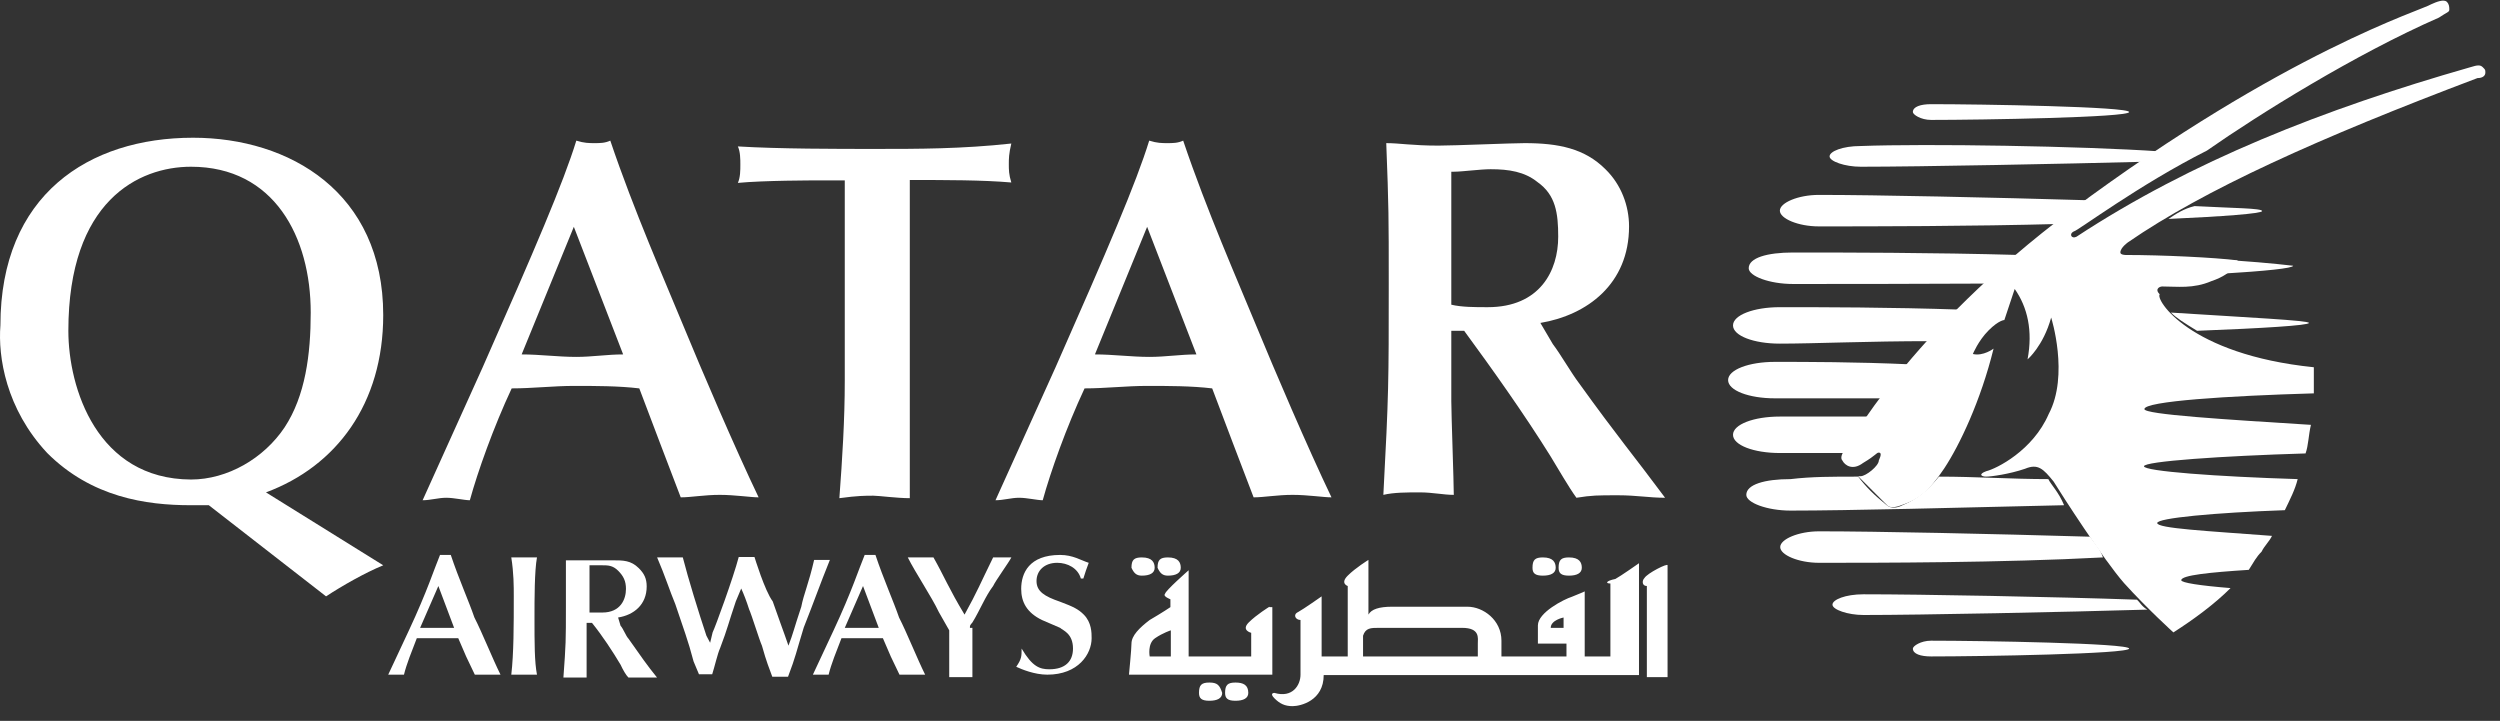 <svg width="163" height="47" viewBox="0 0 163 47" fill="none" xmlns="http://www.w3.org/2000/svg">
<rect x="0" y="0" width="163" height="47" fill="#333333" stroke="none"/>
<path d="M29.608 40.936C29.256 40.936 28.932 40.936 28.581 40.936C28.23 40.936 27.744 40.936 27.392 40.936L28.581 38.208L29.608 40.936ZM30.958 43.988C31.12 43.988 31.471 43.988 31.796 43.988C32.147 43.988 32.471 43.988 32.633 43.988C32.12 42.962 31.444 41.26 30.931 40.261C30.58 39.234 29.905 37.721 29.391 36.182C29.229 36.182 29.229 36.182 29.04 36.182C28.851 36.182 28.878 36.182 28.689 36.182C28.338 37.019 27.852 38.559 26.663 41.098L25.312 43.988C25.475 43.988 25.664 43.988 25.826 43.988C25.988 43.988 26.177 43.988 26.339 43.988C26.501 43.313 26.852 42.449 27.176 41.611C27.69 41.611 28.014 41.611 28.527 41.611C29.04 41.611 29.553 41.611 29.878 41.611L30.391 42.8L30.958 43.988Z" fill="white"/>
<path d="M33.498 38.883C33.498 40.747 33.498 42.611 33.336 43.988C33.498 43.988 33.849 43.988 34.173 43.988C34.525 43.988 34.687 43.988 35.011 43.988C34.849 43.151 34.849 41.962 34.849 40.261C34.849 39.072 34.849 37.208 35.011 36.344C34.66 36.344 34.498 36.344 34.173 36.344C34.011 36.344 33.66 36.344 33.336 36.344C33.498 37.37 33.498 38.208 33.498 38.883Z" fill="white"/>
<path d="M40.3 40.261C41.327 40.099 42.164 39.423 42.164 38.235C42.164 37.721 42.002 37.397 41.651 37.046C41.137 36.533 40.624 36.533 39.949 36.533C39.598 36.533 38.409 36.533 38.085 36.533C37.572 36.533 37.248 36.533 36.897 36.533C36.897 37.884 36.897 38.073 36.897 39.585C36.897 41.8 36.896 41.962 36.734 44.177C36.896 44.177 37.248 44.177 37.572 44.177C37.923 44.177 38.085 44.177 38.247 44.177C38.247 43.826 38.247 42.476 38.247 42.151V40.612H38.598C39.273 41.449 39.949 42.476 40.462 43.34C40.624 43.691 40.813 44.015 40.975 44.177C41.327 44.177 41.489 44.177 41.813 44.177C42.164 44.177 42.488 44.177 42.839 44.177C42.164 43.34 41.813 42.827 40.975 41.638C40.813 41.476 40.624 40.963 40.462 40.801L40.3 40.261ZM38.436 36.857C38.598 36.857 38.949 36.857 39.273 36.857C39.625 36.857 39.949 36.857 40.3 37.208C40.651 37.559 40.813 37.884 40.813 38.397C40.813 39.072 40.462 39.937 39.273 39.937C38.922 39.937 38.76 39.937 38.436 39.937V36.857Z" fill="white"/>
<path d="M46.058 41.449C45.545 39.91 44.87 37.721 44.519 36.344C44.167 36.344 44.005 36.344 43.681 36.344C43.33 36.344 43.006 36.344 42.844 36.344C43.357 37.532 43.681 38.559 44.032 39.396C44.545 40.936 44.87 41.773 45.221 43.124L45.572 43.961C45.734 43.961 45.923 43.961 46.085 43.961C46.247 43.961 46.247 43.961 46.436 43.961C46.599 43.448 46.788 42.611 46.95 42.26C47.463 40.909 47.463 40.72 47.976 39.207L48.327 38.37C48.489 38.721 48.678 39.207 48.84 39.721C49.003 40.072 49.516 41.746 49.678 42.097C49.84 42.611 49.84 42.773 50.353 44.123C50.515 44.123 50.704 44.123 50.866 44.123C51.029 44.123 51.218 44.123 51.38 44.123C51.893 42.773 51.893 42.584 52.406 40.909C53.081 39.207 53.433 38.181 54.108 36.506C53.946 36.506 53.757 36.506 53.595 36.506C53.433 36.506 53.243 36.506 53.081 36.506C52.73 38.046 52.406 38.721 52.244 39.558C51.731 41.098 51.731 41.26 51.407 42.097C51.056 41.071 50.731 40.234 50.38 39.207C49.867 38.532 49.192 36.317 49.192 36.317C49.03 36.317 48.84 36.317 48.678 36.317C48.516 36.317 48.327 36.317 48.165 36.317C47.814 37.667 46.626 40.909 46.463 41.233L46.301 41.908L46.058 41.449Z" fill="white"/>
<path d="M57.295 40.936C56.944 40.936 56.62 40.936 56.269 40.936C55.917 40.936 55.431 40.936 55.08 40.936L56.269 38.208L57.295 40.936ZM58.646 43.988C58.808 43.988 59.159 43.988 59.483 43.988C59.834 43.988 60.158 43.988 60.32 43.988C59.807 42.962 59.132 41.26 58.619 40.261C58.267 39.234 57.592 37.721 57.079 36.182C56.917 36.182 56.917 36.182 56.728 36.182C56.566 36.182 56.566 36.182 56.377 36.182C56.025 37.019 55.539 38.559 54.351 41.098L53 43.988C53.162 43.988 53.351 43.988 53.513 43.988C53.675 43.988 53.864 43.988 54.026 43.988C54.188 43.313 54.54 42.449 54.864 41.611C55.377 41.611 55.701 41.611 56.215 41.611C56.728 41.611 57.241 41.611 57.565 41.611L58.078 42.8L58.646 43.988Z" fill="white"/>
<path d="M63.239 40.936C63.239 40.774 63.239 40.774 63.401 40.585C63.915 39.747 64.239 38.883 64.752 38.208C64.914 37.856 65.778 36.668 65.941 36.344C65.778 36.344 65.778 36.344 65.427 36.344C65.265 36.344 64.914 36.344 64.752 36.344C63.915 38.045 63.726 38.559 62.888 40.072C61.862 38.37 61.538 37.532 60.862 36.344C60.511 36.344 60.187 36.344 60.025 36.344C59.863 36.344 59.512 36.344 59.188 36.344C59.701 37.37 60.727 38.883 61.213 39.909L61.889 41.098C61.889 41.773 61.889 43.313 61.889 44.15C62.051 44.15 62.402 44.15 62.564 44.15C62.915 44.15 63.077 44.15 63.401 44.15C63.401 43.124 63.401 42.449 63.401 41.611V40.936H63.239Z" fill="white"/>
<path d="M66.609 42.286C66.609 42.8 66.609 42.962 66.258 43.475C66.609 43.637 67.446 43.988 68.284 43.988C70.31 43.988 71.174 42.638 71.174 41.611C71.174 41.26 71.174 40.585 70.661 40.071C70.31 39.72 69.986 39.558 69.121 39.234C68.095 38.883 67.581 38.559 67.581 37.883C67.581 37.208 68.095 36.695 68.932 36.695C69.607 36.695 70.283 37.046 70.472 37.721H70.634C70.796 37.208 70.796 37.208 70.985 36.695C70.472 36.533 69.959 36.182 69.121 36.182C67.095 36.182 66.582 37.37 66.582 38.397C66.582 39.234 66.933 39.936 67.933 40.423C68.284 40.585 68.77 40.774 69.121 40.936C69.283 41.098 69.959 41.287 69.959 42.286C69.959 43.124 69.445 43.637 68.419 43.637C67.797 43.637 67.311 43.475 66.609 42.286Z" fill="white"/>
<path d="M4.457 21.568C4.457 13.086 9.049 10.871 12.453 10.871C17.882 10.871 20.259 15.463 20.259 20.379C20.259 23.108 19.908 25.809 18.557 27.862C17.207 29.888 14.83 31.265 12.453 31.265C6.321 31.238 4.457 25.296 4.457 21.568ZM21.259 38.883C22.285 38.208 23.798 37.343 24.986 36.857L17.342 32.103C21.934 30.401 24.986 26.322 24.986 20.541C24.986 12.546 18.882 8.98 12.588 8.98C5.781 8.98 0.027 12.708 0.027 21.217C-0.135 23.243 0.378 26.646 3.079 29.537C5.97 32.427 9.535 32.94 12.426 32.94C12.777 32.94 13.101 32.94 13.614 32.94L21.259 38.883Z" fill="white"/>
<path d="M40.629 23.108C39.602 23.108 38.603 23.27 37.576 23.27C36.388 23.27 35.199 23.108 34.011 23.108L37.414 14.788L40.629 23.108ZM44.383 32.427C45.059 32.427 45.923 32.265 46.922 32.265C47.922 32.265 48.949 32.427 49.462 32.427C47.922 29.213 45.734 24.107 44.545 21.217C43.357 18.327 41.331 13.735 39.791 9.169C39.44 9.332 39.116 9.332 38.765 9.332C38.414 9.332 38.09 9.332 37.576 9.169C36.739 11.898 34.848 16.301 31.471 23.945L27.555 32.616C28.068 32.616 28.581 32.454 29.094 32.454C29.608 32.454 30.283 32.616 30.634 32.616C31.147 30.752 32.174 27.862 33.362 25.323C34.713 25.323 36.091 25.161 37.441 25.161C38.792 25.161 40.331 25.161 41.682 25.323L43.033 28.888L44.383 32.427Z" fill="white"/>
<path d="M59.319 15.463C59.319 14.113 59.319 12.924 59.319 11.736C61.697 11.736 64.074 11.736 65.938 11.898C65.775 11.384 65.775 11.06 65.775 10.709C65.775 10.358 65.775 10.034 65.938 9.358C62.723 9.71 59.833 9.71 57.105 9.71C54.565 9.71 50.811 9.71 48.109 9.547C48.271 9.899 48.271 10.385 48.271 10.736C48.271 11.087 48.271 11.573 48.109 11.925C49.811 11.762 53.026 11.762 53.377 11.762H55.079C55.079 13.113 55.079 14.302 55.079 15.49V24.837C55.079 27.376 54.916 29.942 54.727 32.481C55.916 32.319 56.429 32.319 56.942 32.319C57.294 32.319 58.482 32.481 59.319 32.481C59.319 31.644 59.319 30.455 59.319 27.889V15.463Z" fill="white"/>
<path d="M78.007 23.108C76.981 23.108 75.981 23.27 74.955 23.27C73.766 23.27 72.578 23.108 71.389 23.108L74.793 14.788L78.007 23.108ZM81.735 32.427C82.41 32.427 83.275 32.265 84.274 32.265C85.274 32.265 86.3 32.427 86.813 32.427C85.274 29.213 83.086 24.107 81.897 21.217C80.709 18.327 78.683 13.735 77.143 9.169C76.792 9.332 76.468 9.332 76.116 9.332C75.765 9.332 75.441 9.332 74.928 9.169C74.09 11.898 72.2 16.301 68.823 23.945L64.906 32.616C65.419 32.616 65.933 32.454 66.446 32.454C66.959 32.454 67.635 32.616 67.986 32.616C68.499 30.752 69.525 27.862 70.714 25.323C72.064 25.323 73.442 25.161 74.793 25.161C76.143 25.161 77.683 25.161 79.034 25.323L80.384 28.888L81.735 32.427Z" fill="white"/>
<path d="M100.433 21.055C103.485 20.542 106.214 18.516 106.214 14.761C106.214 13.41 105.7 12.033 104.674 11.033C103.323 9.683 101.622 9.332 99.406 9.332C98.569 9.332 94.814 9.494 93.788 9.494C92.086 9.494 91.249 9.332 90.384 9.332C90.546 13.572 90.546 14.086 90.546 18.516C90.546 24.972 90.546 25.647 90.195 32.265C90.871 32.103 91.735 32.103 92.572 32.103C93.41 32.103 94.112 32.265 94.787 32.265C94.787 31.428 94.625 26.998 94.625 26.16V21.568H95.463C97.327 24.107 99.379 26.998 101.081 29.726C101.595 30.563 102.27 31.752 102.783 32.454C103.81 32.292 104.134 32.292 105.511 32.292C106.7 32.292 107.537 32.454 108.564 32.454C106.538 29.726 105.511 28.537 102.945 24.972C102.432 24.296 101.757 23.108 101.243 22.433L100.433 21.055ZM94.814 11.195C95.328 11.195 96.516 11.033 97.192 11.033C98.38 11.033 99.406 11.195 100.244 11.871C101.432 12.708 101.595 13.897 101.595 15.436C101.595 17.651 100.406 20.028 97.002 20.028C96.165 20.028 95.301 20.028 94.625 19.866V11.195H94.814Z" fill="white"/>
<path d="M150.542 21.055C150.542 21.217 147.49 21.406 143.249 21.568C142.411 21.055 141.898 20.731 141.547 20.38C146.625 20.704 150.542 20.893 150.542 21.055Z" fill="white"/>
<path d="M147.488 13.761C147.488 13.924 144.948 14.113 141.383 14.275C141.896 13.924 142.409 13.599 143.085 13.437C145.597 13.572 147.488 13.572 147.488 13.761Z" fill="white"/>
<path d="M120.286 29.537C118.584 29.537 117.071 29.537 116.045 29.537C114.343 29.537 112.992 29.023 112.992 28.348C112.992 27.673 114.343 27.16 116.045 27.16C117.584 27.16 119.448 27.16 121.825 27.16C120.799 28.699 120.475 29.375 120.286 29.537Z" fill="white"/>
<path d="M121.153 31.076C121.666 31.752 122.179 32.265 123.017 32.94C123.017 32.94 123.368 33.291 124.043 32.94C124.88 32.589 125.583 32.103 126.42 31.076C128.797 31.076 131.174 31.238 133.551 31.238C133.713 31.59 134.227 32.076 134.578 32.94C127.771 33.102 120.477 33.291 116.75 33.291C115.21 33.291 113.859 32.778 113.859 32.265C113.859 31.59 115.048 31.238 116.75 31.238C118.1 31.076 119.451 31.076 121.153 31.076Z" fill="white"/>
<path d="M118.609 36.695C117.259 36.695 116.07 36.182 116.07 35.669C116.07 35.155 117.259 34.642 118.609 34.642C122.337 34.642 129.82 34.804 136.276 34.993C136.627 35.507 136.951 35.831 137.113 36.344C130.495 36.695 122.499 36.695 118.609 36.695Z" fill="white"/>
<path d="M140.006 39.747C134.576 39.909 125.23 40.098 121.502 40.098C120.476 40.098 119.477 39.747 119.477 39.423C119.477 39.099 120.314 38.748 121.502 38.748C125.23 38.748 133.901 38.91 139.331 39.099C139.493 39.234 139.655 39.558 140.006 39.747Z" fill="white"/>
<path d="M125.907 41.773C129.122 41.773 138.819 41.935 138.819 42.287C138.819 42.638 129.149 42.8 125.907 42.8C125.232 42.8 124.719 42.638 124.719 42.287C124.719 42.125 125.232 41.773 125.907 41.773Z" fill="white"/>
<path d="M125.904 22.243C121.825 22.243 118.26 22.405 116.045 22.405C114.343 22.405 112.992 21.892 112.992 21.217C112.992 20.542 114.343 20.028 116.045 20.028C118.773 20.028 123.176 20.028 127.93 20.19C127.093 20.893 126.417 21.568 125.904 22.243Z" fill="white"/>
<path d="M145.597 16.976C147.974 17.138 149.514 17.327 149.514 17.327C149.514 17.489 147.65 17.678 144.922 17.84C145.435 17.489 145.597 17.138 145.597 16.976Z" fill="white"/>
<path d="M116.906 18.516C115.366 18.516 114.016 18.002 114.016 17.489C114.016 16.814 115.204 16.463 116.906 16.463C120.12 16.463 125.901 16.463 131.682 16.625C131.006 17.3 130.331 17.813 129.656 18.489C124.55 18.516 119.796 18.516 116.906 18.516Z" fill="white"/>
<path d="M134.388 14.599C128.446 14.761 121.99 14.761 118.586 14.761C117.235 14.761 116.047 14.248 116.047 13.735C116.047 13.221 117.235 12.708 118.586 12.708C122.314 12.708 129.796 12.87 136.252 13.059C135.901 13.221 135.577 13.572 135.226 13.735C134.901 14.086 134.577 14.275 134.388 14.599Z" fill="white"/>
<path d="M121.315 10.871C120.289 10.871 119.289 10.52 119.289 10.196C119.289 9.872 120.126 9.521 121.315 9.521C125.556 9.359 135.74 9.521 140.845 9.872C140.494 10.034 140.17 10.385 139.818 10.547C134.578 10.682 125.232 10.871 121.315 10.871Z" fill="white"/>
<path d="M115.724 25.971C114.022 25.971 112.672 25.458 112.672 24.782C112.672 24.107 114.022 23.594 115.724 23.594C117.75 23.594 120.992 23.594 124.557 23.756C123.882 24.593 123.369 25.296 122.856 25.971C119.965 25.971 117.426 25.971 115.724 25.971Z" fill="white"/>
<path d="M124.719 7.305C124.719 6.954 125.232 6.792 125.907 6.792C129.122 6.792 138.819 6.954 138.819 7.305C138.819 7.657 129.149 7.819 125.907 7.819C125.232 7.819 124.719 7.468 124.719 7.305Z" fill="white"/>
<path d="M150.862 23.945C150.862 24.458 150.862 25.134 150.862 25.647C145.243 25.809 139.814 26.16 139.814 26.673C139.814 27.025 145.081 27.349 150.673 27.7C150.511 28.375 150.511 29.05 150.322 29.564C144.892 29.726 139.787 30.077 139.787 30.401C139.787 30.725 144.541 31.076 149.808 31.238C149.646 31.914 149.295 32.589 148.971 33.264C144.379 33.426 140.651 33.778 140.651 34.102C140.651 34.453 143.866 34.615 148.134 34.939C147.972 35.29 147.62 35.614 147.458 35.966C147.107 36.317 146.945 36.641 146.621 37.154C144.082 37.316 142.218 37.505 142.218 37.83C142.218 37.992 143.406 38.181 145.432 38.343C144.406 39.369 143.055 40.369 141.705 41.233C141.705 41.233 140.003 39.693 138.49 38.019C137.14 36.479 134.411 32.238 133.898 31.401C133.223 30.563 132.872 30.212 132.034 30.563C131.008 30.914 129.819 31.076 129.495 31.076C129.171 31.076 128.982 30.914 129.495 30.725C130.17 30.563 132.547 29.375 133.574 26.998C134.925 24.458 133.736 20.704 133.736 20.704C133.223 22.567 132.196 23.432 132.196 23.432C132.548 21.568 132.196 20.028 131.359 18.84L130.684 20.866C130.684 20.866 130.332 20.866 129.657 21.541C128.982 22.216 128.631 23.081 128.631 23.081C129.306 23.243 129.981 22.73 129.981 22.73C129.144 26.133 127.766 29.023 126.767 30.536C125.74 32.076 125.065 32.562 124.039 32.913C123.201 33.264 123.012 32.913 123.012 32.913C122.337 32.238 121.824 31.725 121.148 31.049C121.148 31.049 121.148 31.049 121.31 31.049C121.662 31.049 122.499 30.374 122.499 30.023C122.661 29.672 122.661 29.51 122.499 29.51C122.337 29.51 122.337 29.672 121.472 30.185C120.797 30.698 120.284 30.347 120.122 30.023C119.96 29.861 120.122 29.51 120.284 29.348C120.446 29.186 124.363 21.703 135.06 13.707C148.998 3.335 157.993 0.634 158.506 0.282C158.858 0.12 159.344 -0.069 159.533 0.12C159.695 0.282 159.695 0.471 159.695 0.634C159.695 0.796 159.533 0.796 159.02 1.147C153.59 3.524 147.296 7.441 143.893 9.818C139.49 12.033 135.411 15.085 135.222 15.085C134.871 15.247 135.06 15.598 135.384 15.436C142.866 10.52 151.51 7.116 161.046 4.388C161.559 4.226 161.721 4.226 161.883 4.388C162.045 4.55 162.045 4.55 162.045 4.739C162.045 4.928 161.883 5.091 161.532 5.091C151.159 9.007 143.704 12.384 138.76 15.787C138.76 15.787 138.247 16.139 138.247 16.463C138.247 16.625 138.598 16.625 138.598 16.625C140.975 16.625 144.379 16.787 145.892 16.976C145.892 16.976 145.73 17.813 144.19 18.327C143.001 18.84 141.975 18.678 140.975 18.678C140.813 18.678 140.462 18.84 140.813 19.191C140.516 19.515 142.704 23.108 150.862 23.945Z" fill="white"/>
<path d="M76.311 42.8H74.96C74.96 42.8 74.798 41.962 75.311 41.611C75.824 41.26 76.338 41.098 76.338 41.098V42.8H76.311ZM82.767 39.558C82.767 39.558 81.929 40.072 81.416 40.585C80.903 41.098 81.578 41.26 81.578 41.26V42.8H77.499V37.181C77.499 37.181 75.96 38.532 75.96 38.721C75.797 38.883 76.311 39.072 76.311 39.072V39.585C76.311 39.585 75.797 39.936 74.96 40.423C74.285 40.936 73.772 41.449 73.772 41.962C73.772 42.313 73.609 43.988 73.609 43.988H82.956V39.585H82.767V39.558ZM74.447 37.532C74.96 37.532 75.284 37.37 75.284 37.019C75.284 36.668 75.122 36.344 74.447 36.344C73.933 36.344 73.772 36.506 73.772 37.019C73.933 37.37 74.096 37.532 74.447 37.532ZM76.148 37.532C76.662 37.532 76.986 37.37 76.986 37.019C76.986 36.668 76.824 36.344 76.148 36.344C75.635 36.344 75.473 36.506 75.473 37.019C75.635 37.37 75.797 37.532 76.148 37.532ZM78.85 44.502C78.337 44.502 78.174 44.664 78.174 45.177C78.174 45.528 78.337 45.69 78.85 45.69C79.363 45.69 79.687 45.528 79.687 45.177C79.525 44.664 79.363 44.502 78.85 44.502ZM80.552 44.502C80.038 44.502 79.876 44.664 79.876 45.177C79.876 45.528 80.038 45.69 80.552 45.69C81.065 45.69 81.389 45.528 81.389 45.177C81.389 44.664 81.065 44.502 80.552 44.502ZM100.595 37.532C101.108 37.532 101.432 37.37 101.432 37.019C101.432 36.668 101.27 36.344 100.595 36.344C100.081 36.344 99.919 36.506 99.919 37.019C99.919 37.37 100.081 37.532 100.595 37.532ZM102.296 37.532C102.81 37.532 103.134 37.37 103.134 37.019C103.134 36.668 102.972 36.344 102.296 36.344C101.783 36.344 101.621 36.506 101.621 37.019C101.621 37.37 101.783 37.532 102.296 37.532ZM107.213 37.694C107.051 37.856 107.051 38.208 107.375 38.208V44.15H108.725V36.857C108.752 36.695 107.402 37.37 107.213 37.694ZM101.945 40.936H101.108C101.108 40.423 101.945 40.261 101.945 40.261V40.936ZM96.354 41.962C96.354 42.124 96.354 42.476 96.354 42.8H88.871V41.449C89.033 40.936 89.385 40.936 89.898 40.936H95.327C96.516 40.936 96.354 41.611 96.354 41.962ZM104.998 38.045V42.8H103.323V38.559C103.323 38.559 102.972 38.721 102.486 38.91C101.972 39.072 100.271 39.936 100.271 40.774V41.962H102.134V42.8H97.894C97.894 42.638 97.894 42.286 97.894 41.773C97.894 40.423 96.705 39.558 95.678 39.558H90.762C89.925 39.558 89.412 39.72 89.222 40.071V36.506C89.222 36.506 88.385 37.019 87.872 37.532C87.359 38.045 87.872 38.208 87.872 38.208V42.8H86.17V38.883C86.17 38.883 84.982 39.72 84.63 39.909C84.279 40.072 84.468 40.423 84.793 40.423C84.793 40.423 84.793 43.313 84.793 43.988C84.793 44.663 84.279 45.528 83.091 45.177C83.091 45.177 82.74 45.177 83.091 45.528C83.442 45.879 83.766 46.041 84.279 46.041C84.793 46.041 86.305 45.69 86.305 44.015H106.862V36.722C106.862 36.722 105.673 37.559 105.322 37.748C104.674 37.883 104.674 38.045 104.998 38.045Z" fill="white"/>
</svg>
